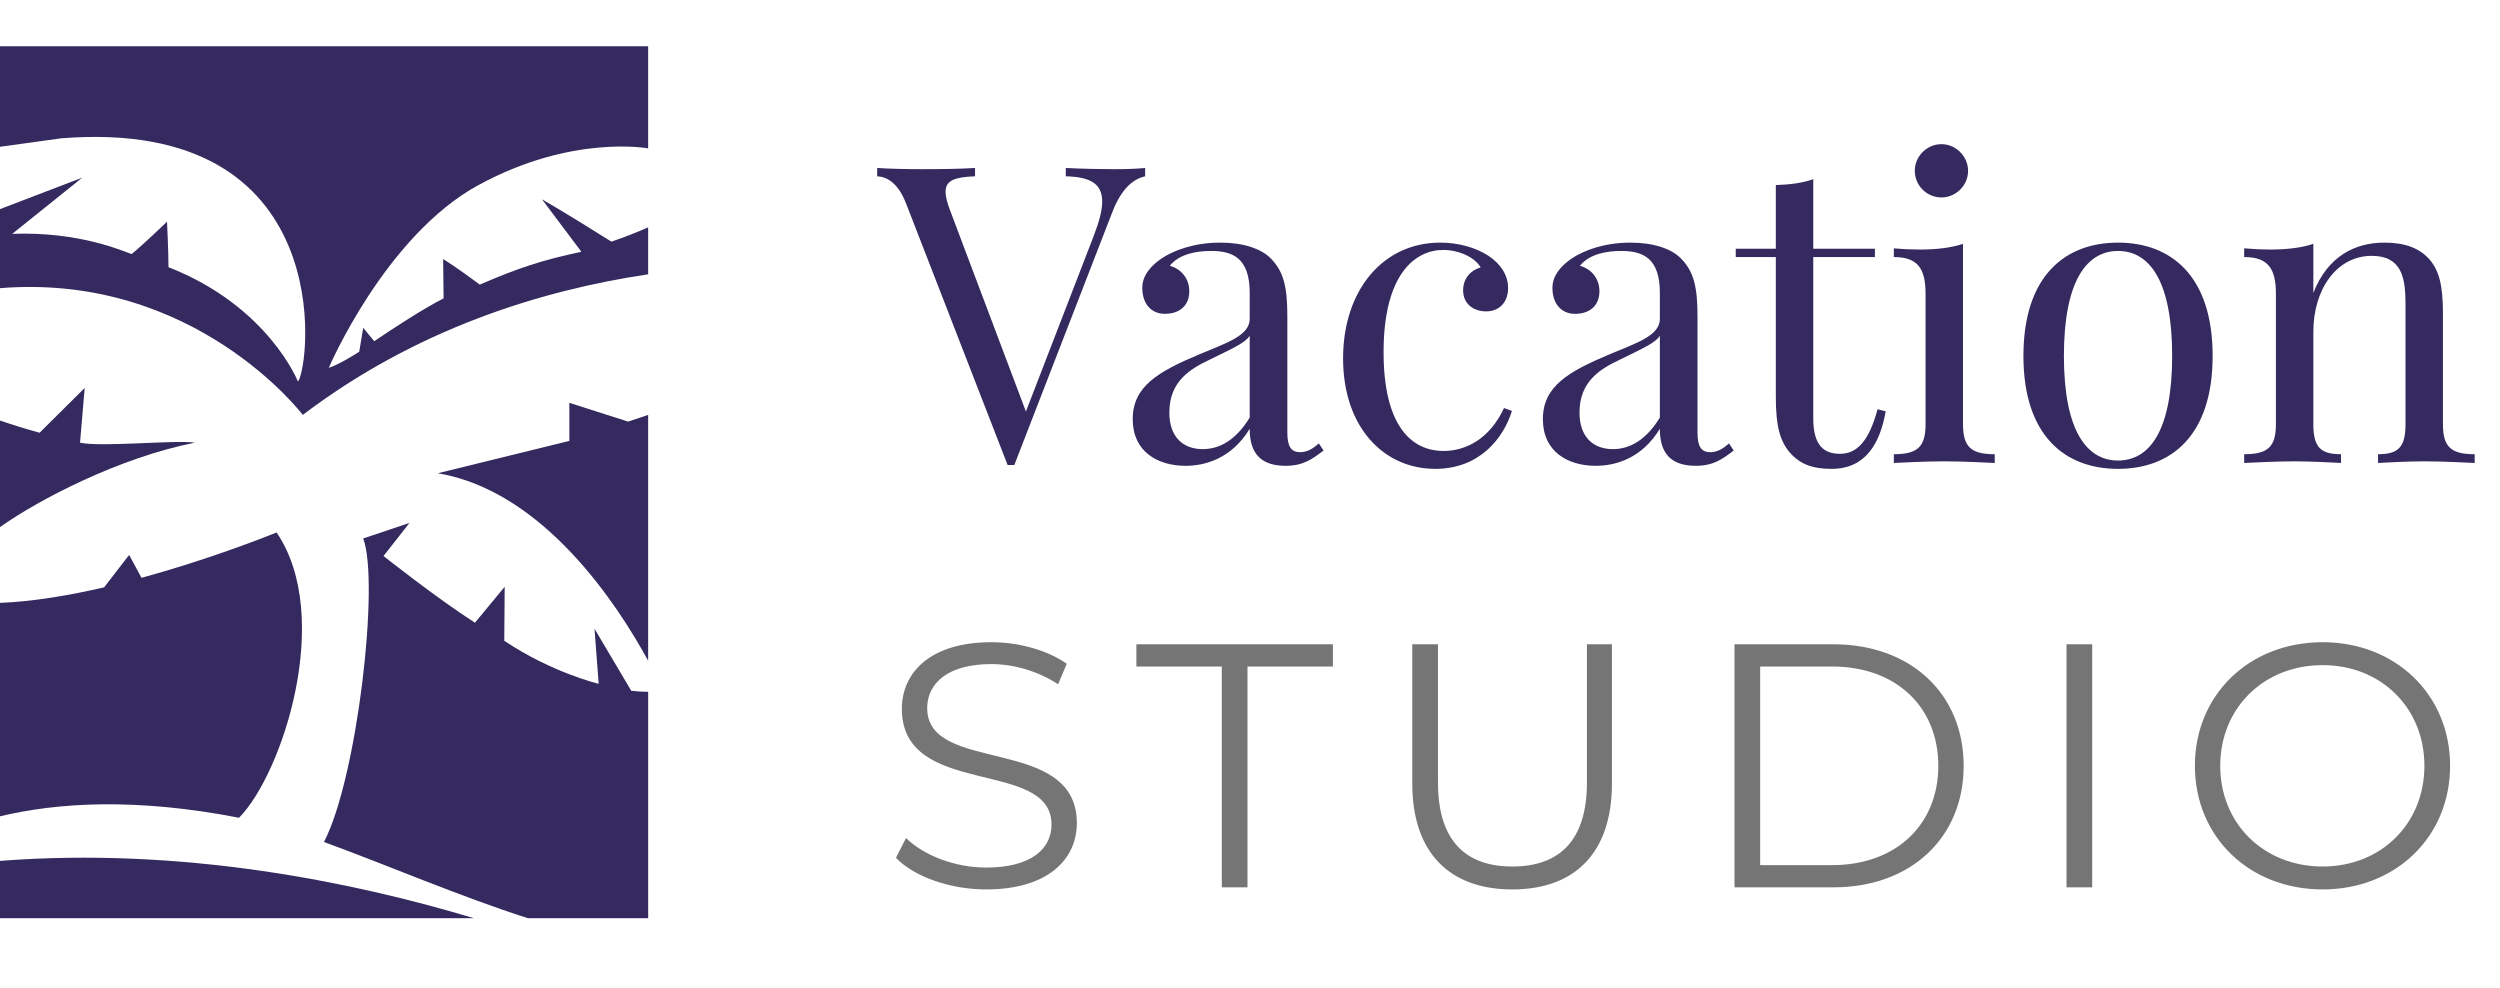 <svg width="324" height="128" viewBox="0 0 324 128" fill="none" xmlns="http://www.w3.org/2000/svg">
<path d="M138.126 22.849C141.211 22.928 142.846 23.745 142.846 26.118C142.846 27.226 142.477 28.676 141.765 30.521L132.958 53.329L123.176 27.384C122.754 26.303 122.543 25.485 122.543 24.852C122.543 23.35 123.782 22.954 126.366 22.849V21.768C124.863 21.873 122.253 21.926 119.458 21.926C117.401 21.926 115.134 21.873 113.684 21.768V22.849C114.817 22.901 116.32 23.561 117.401 26.303L130.585 60.264C130.743 60.264 130.849 60.264 131.007 60.264H131.455L144.138 27.542C145.377 24.299 146.985 23.165 148.409 22.849V21.768C147.328 21.873 146.194 21.926 144.349 21.926C142.45 21.926 140.183 21.873 138.126 21.768V22.849ZM161.962 41.306C161.962 43.468 159.114 44.391 155.502 45.894C150.097 48.161 146.801 50.06 146.801 54.331C146.801 58.55 150.044 60.369 153.656 60.369C156.24 60.369 159.642 59.394 161.962 55.57C161.962 58.102 162.832 60.369 166.603 60.369C168.896 60.369 170.03 59.525 171.533 58.392L170.927 57.469C170.188 58.102 169.477 58.602 168.501 58.602C167.262 58.602 166.84 57.785 166.84 56.045V41.042C166.84 37.219 166.392 35.215 164.678 33.475C163.438 32.235 161.171 31.444 158.139 31.444C154.685 31.444 152.101 32.473 150.571 33.475C149.068 34.503 148.04 35.742 148.04 37.324C148.04 39.275 149.121 40.673 150.967 40.673C152.892 40.673 154.131 39.592 154.131 37.746C154.131 35.98 152.944 34.793 151.6 34.45C152.839 32.895 155.106 32.525 156.952 32.525C159.747 32.525 161.962 33.422 161.962 37.957V41.306ZM161.962 54.12C160.143 57.073 158.033 58.207 155.871 58.207C153.393 58.207 151.547 56.704 151.547 53.461C151.547 49.295 154.421 47.739 156.794 46.605C160.195 44.944 161.382 44.391 161.962 43.52V54.12ZM194.921 52.881C193.022 56.968 189.885 58.444 187.09 58.444C182.924 58.444 179.312 55.201 179.312 45.63C179.312 35.426 183.478 32.394 187.037 32.394C189.094 32.394 191.177 33.369 191.889 34.661C190.649 35.004 189.621 36.032 189.621 37.641C189.621 39.381 190.966 40.356 192.601 40.356C194.209 40.356 195.448 39.275 195.448 37.324C195.448 35.69 194.525 34.239 192.917 33.158C191.177 32.024 188.909 31.444 186.642 31.444C179.259 31.444 174.064 37.588 174.064 46.447C174.064 55.359 179.312 60.765 186.009 60.765C191.783 60.765 194.868 56.757 195.949 53.25L194.921 52.881ZM215.118 41.306C215.118 43.468 212.271 44.391 208.658 45.894C203.253 48.161 199.957 50.06 199.957 54.331C199.957 58.55 203.2 60.369 206.812 60.369C209.396 60.369 212.798 59.394 215.118 55.57C215.118 58.102 215.988 60.369 219.759 60.369C222.053 60.369 223.187 59.525 224.689 58.392L224.083 57.469C223.345 58.102 222.633 58.602 221.657 58.602C220.418 58.602 219.996 57.785 219.996 56.045V41.042C219.996 37.219 219.548 35.215 217.834 33.475C216.595 32.235 214.327 31.444 211.295 31.444C207.841 31.444 205.257 32.473 203.728 33.475C202.225 34.503 201.196 35.742 201.196 37.324C201.196 39.275 202.277 40.673 204.123 40.673C206.048 40.673 207.287 39.592 207.287 37.746C207.287 35.98 206.101 34.793 204.756 34.45C205.995 32.895 208.263 32.525 210.108 32.525C212.903 32.525 215.118 33.422 215.118 37.957V41.306ZM215.118 54.12C213.299 57.073 211.189 58.207 209.027 58.207C206.549 58.207 204.703 56.704 204.703 53.461C204.703 49.295 207.577 47.739 209.95 46.605C213.352 44.944 214.538 44.391 215.118 43.52V54.12ZM234.999 32.235V23.218C233.654 23.719 231.914 23.93 230.147 23.982V32.235H224.953V33.316H230.147V51.404C230.147 55.254 230.675 57.363 232.257 58.972C233.443 60.158 234.894 60.765 237.372 60.765C241.749 60.765 243.647 57.522 244.386 53.303L243.331 53.039C242.197 57.258 240.615 58.813 238.453 58.813C236.291 58.813 234.999 57.627 234.999 54.226V33.316H242.988V32.235H234.999ZM251.61 18.683C249.712 18.683 248.156 20.265 248.156 22.137C248.156 24.035 249.712 25.591 251.61 25.591C253.482 25.591 255.064 24.035 255.064 22.137C255.064 20.265 253.482 18.683 251.61 18.683ZM254.405 31.602C252.85 32.13 250.898 32.341 248.789 32.341C247.708 32.341 246.574 32.288 245.44 32.183V33.316C248.578 33.316 249.554 34.846 249.554 38.089V54.99C249.554 57.996 248.42 58.866 245.44 58.866V60C246.68 59.947 249.501 59.789 251.979 59.789C254.458 59.789 257.279 59.947 258.519 60V58.866C255.539 58.866 254.405 57.996 254.405 54.99V31.602ZM274.497 31.444C267.642 31.444 262.236 35.742 262.236 46.131C262.236 56.493 267.642 60.765 274.497 60.765C281.353 60.765 286.758 56.493 286.758 46.131C286.758 35.742 281.353 31.444 274.497 31.444ZM274.497 32.525C278.61 32.525 281.511 36.454 281.511 46.131C281.511 55.781 278.61 59.684 274.497 59.684C270.41 59.684 267.483 55.781 267.483 46.131C267.483 36.454 270.41 32.525 274.497 32.525ZM299.81 31.602C298.254 32.13 296.303 32.341 294.193 32.341C293.112 32.341 291.979 32.288 290.845 32.183V33.316C293.982 33.316 294.958 34.846 294.958 38.089V54.99C294.958 57.996 293.824 58.866 290.845 58.866V60C292.084 59.947 294.958 59.789 297.331 59.789C299.704 59.789 302.262 59.947 303.396 60V58.866C300.785 58.866 299.81 57.996 299.81 54.99V42.993C299.81 37.482 302.842 33.158 307.377 33.158C311.279 33.158 311.754 36.032 311.754 39.381V54.99C311.754 57.996 310.778 58.866 308.194 58.866V60C309.328 59.947 311.859 59.789 314.232 59.789C316.605 59.789 319.479 59.947 320.719 60V58.866C317.739 58.866 316.605 57.996 316.605 54.99V40.567C316.605 36.876 316.078 34.951 314.733 33.475C313.494 32.183 311.754 31.444 309.012 31.444C305.32 31.444 301.708 33.105 299.81 37.957V31.602Z" fill="#352A5F"/>
<path d="M127.815 115.27C135.87 115.27 139.56 111.31 139.56 106.675C139.56 95.2 120.165 100.42 120.165 91.78C120.165 88.63 122.73 86.065 128.49 86.065C131.28 86.065 134.43 86.92 137.13 88.675L138.255 86.02C135.735 84.265 132.045 83.23 128.49 83.23C120.48 83.23 116.88 87.235 116.88 91.87C116.88 103.525 136.275 98.215 136.275 106.855C136.275 109.96 133.71 112.435 127.815 112.435C123.675 112.435 119.67 110.815 117.42 108.61L116.115 111.175C118.455 113.605 123.09 115.27 127.815 115.27ZM158.346 115H161.676V86.38H172.746V83.5H147.276V86.38H158.346V115ZM195.991 115.27C204.046 115.27 208.906 110.59 208.906 101.545V83.5H205.666V101.41C205.666 108.88 202.156 112.3 195.991 112.3C189.871 112.3 186.361 108.88 186.361 101.41V83.5H183.031V101.545C183.031 110.59 187.936 115.27 195.991 115.27ZM224.79 115H237.615C247.695 115 254.49 108.52 254.49 99.25C254.49 89.98 247.695 83.5 237.615 83.5H224.79V115ZM228.12 112.12V86.38H237.435C245.805 86.38 251.205 91.69 251.205 99.25C251.205 106.81 245.805 112.12 237.435 112.12H228.12ZM267.818 115H271.148V83.5H267.818V115ZM301.017 115.27C310.467 115.27 317.532 108.475 317.532 99.25C317.532 90.025 310.467 83.23 301.017 83.23C291.477 83.23 284.457 90.07 284.457 99.25C284.457 108.43 291.477 115.27 301.017 115.27ZM301.017 112.3C293.412 112.3 287.742 106.765 287.742 99.25C287.742 91.735 293.412 86.2 301.017 86.2C308.577 86.2 314.202 91.735 314.202 99.25C314.202 106.765 308.577 112.3 301.017 112.3Z" fill="#757575"/>
<g clip-path="url(#clip0_1609_346)">
<path d="M10.373 57.374L10.977 50.277L5.131 56.083C3.411 55.611 1.69 55.082 0 54.501V68.311C5.004 64.756 15.476 59.293 25.254 57.371C22.808 56.985 13.136 57.98 10.373 57.371V57.374Z" fill="#352A5F"/>
<path d="M73.787 52.207V57.138L56.739 61.332C70.489 63.643 80.096 78.46 84 85.636V53.769L81.4 54.638L73.787 52.209V52.207Z" fill="#352A5F"/>
<path d="M62.033 23.974C74.137 17.379 84 19.229 84 19.229V6H0V19.024L7.957 17.924C43.898 15.071 40.228 47.27 38.618 49.46C38.618 49.46 34.797 39.712 21.837 34.624C21.837 32.631 21.645 28.733 21.645 28.733C21.645 28.733 18.259 31.987 17.059 32.922C16.138 32.648 10.434 29.972 1.588 30.307L10.665 23.02L0 27.102V37.346C25.254 35.315 39.241 53.772 39.241 53.772C53.852 42.684 70.004 37.64 84 35.551V29.465C82.591 30.082 80.967 30.734 79.238 31.316C73.205 27.522 70.236 25.825 70.236 25.825L75.317 32.59C75.306 32.618 75.306 32.615 75.293 32.645C70.299 33.695 67.112 34.753 62.182 36.886C59.022 34.523 57.431 33.577 57.431 33.577L57.489 38.667C54.847 40.016 51.07 42.478 48.495 44.221L47.072 42.486L46.556 45.578C46.355 45.724 43.846 47.311 42.611 47.67C42.605 47.67 49.923 30.567 62.027 23.972L62.033 23.974Z" fill="#352A5F"/>
<path d="M0 111.571V119H61.423C45.498 114.216 23.448 109.756 0 111.571Z" fill="#352A5F"/>
<path d="M81.811 89.523L77.046 81.48L77.589 88.621C77.589 88.621 71.576 87.207 65.353 83.046L65.408 76.042L61.553 80.707C56.358 77.355 49.703 72.056 49.703 72.056L53.072 67.769L47.072 69.784C49.231 75.579 46.245 101.026 41.982 109.123C49.504 111.856 59.937 116.308 68.424 119H84.003V89.658C83.291 89.658 82.561 89.614 81.814 89.523H81.811Z" fill="#352A5F"/>
<path d="M35.853 69.008C34.074 69.723 26.85 72.558 18.341 74.888L16.734 71.919L13.497 76.116C8.942 77.174 4.254 77.963 -0.003 78.133V105.795C7.37 104.027 17.531 103.361 30.983 105.982C36.619 100.242 43.253 79.901 35.85 69.01L35.853 69.008Z" fill="#352A5F"/>
</g>
<defs>
<clipPath id="clip0_1609_346">
<rect width="84" height="113" fill="white" transform="translate(0 6)"/>
</clipPath>
</defs>
</svg>
